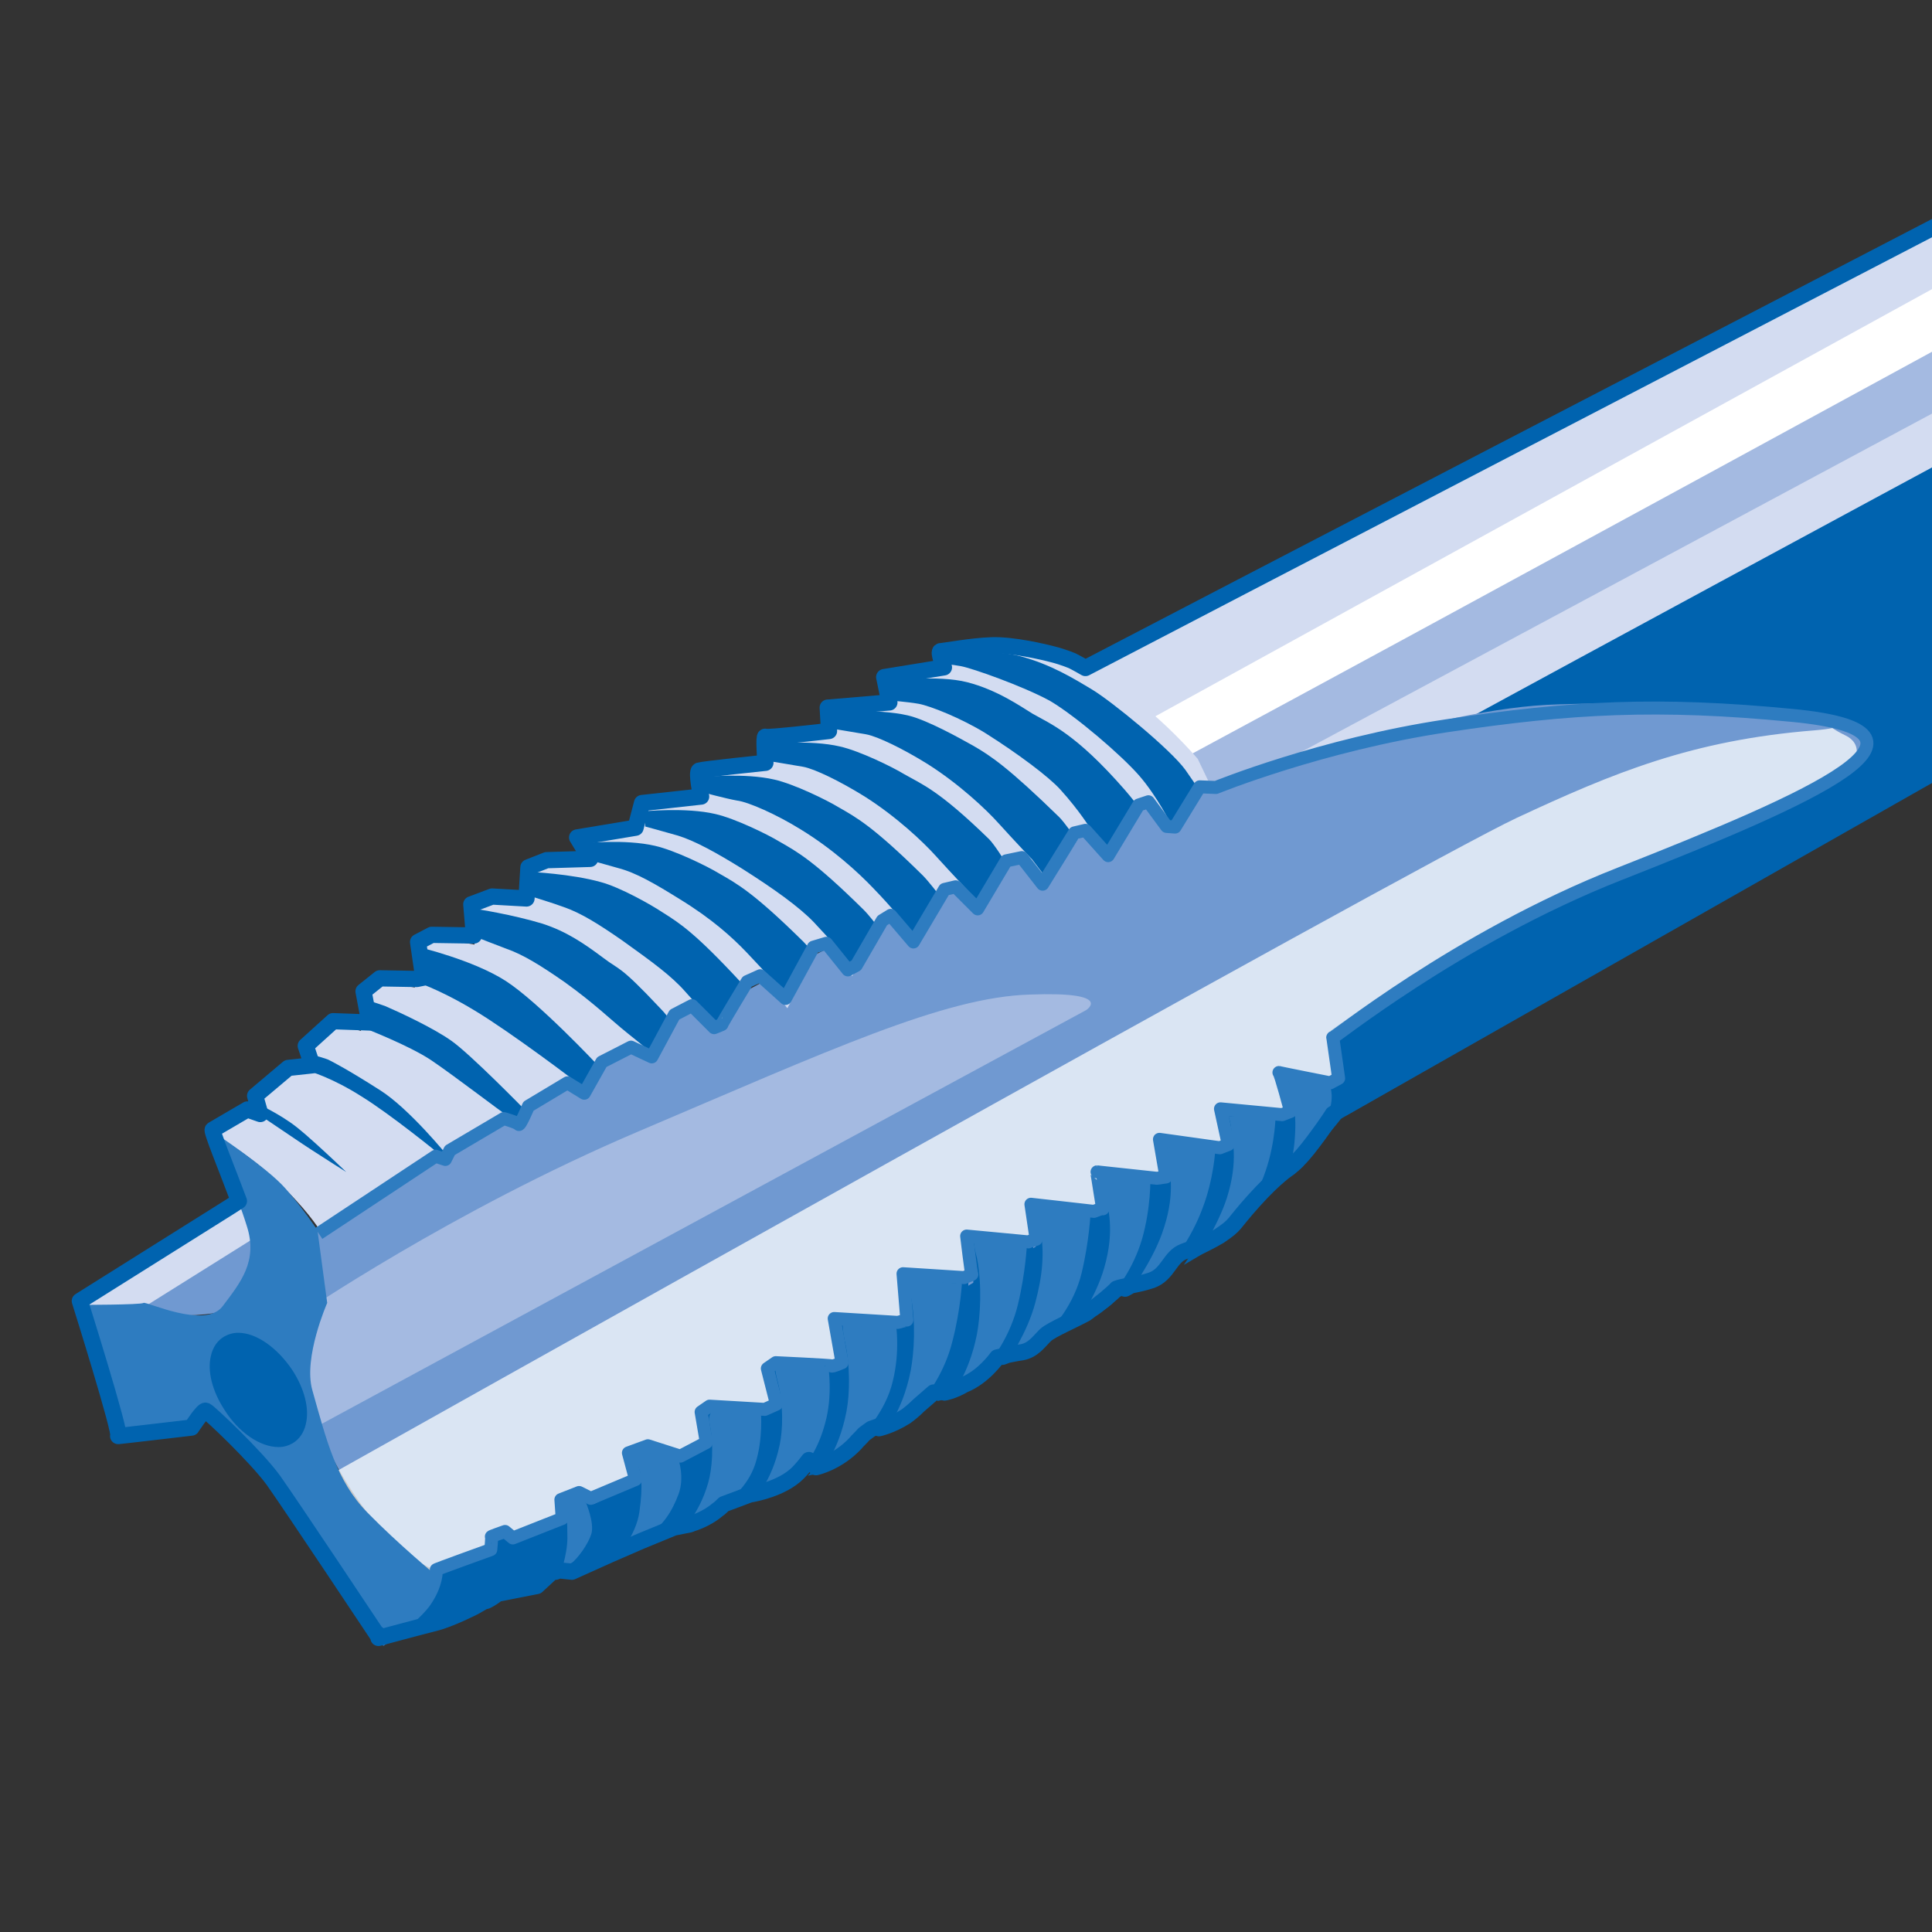<?xml version="1.0" encoding="utf-8"?>
<svg xmlns="http://www.w3.org/2000/svg" xmlns:xlink="http://www.w3.org/1999/xlink" version="1.1" x="0px" y="0px" viewBox="0 0 297.6 297.6" style="enable-background:new 0 0 297.6 297.6;" xml:space="preserve" width="250" height="250">
<rect x="0" y="0" width="297.6" height="297.6" fill="#333333" stroke="none"/>
<style type="text/css">
	.st0{clip-path:url(#SVGID_2_);fill:#D3DCF1;}
	.st1{clip-path:url(#SVGID_2_);fill:#0063AF;}
	.st2{clip-path:url(#SVGID_2_);fill:#A4BAE1;}
	.st3{clip-path:url(#SVGID_2_);fill:#FFFFFF;}
	.st4{clip-path:url(#SVGID_2_);fill:#7099D1;}
	.st5{opacity:0.74;clip-path:url(#SVGID_2_);fill:#FFFFFF;}
	.st6{clip-path:url(#SVGID_2_);fill:#2E7CC0;}
	.st7{clip-path:url(#SVGID_2_);}
	.st8{fill:#0063AF;}
	.st9{clip-path:url(#SVGID_2_);fill:#0063AF;stroke:#D3DCF1;stroke-miterlimit:10;}
	.st10{clip-path:url(#SVGID_2_);fill:#2E7CC0;stroke:#0063AF;stroke-miterlimit:10;}
	.st11{clip-path:url(#SVGID_2_);fill:#0063AF;stroke:#0063AF;stroke-miterlimit:10;}
	.st12{clip-path:url(#SVGID_2_);fill:none;stroke:#2E7CC0;stroke-width:2;stroke-linejoin:round;stroke-miterlimit:10;}
	.st13{clip-path:url(#SVGID_2_);fill:none;stroke:#E6007E;stroke-linejoin:round;stroke-miterlimit:10;}
	.st14{clip-path:url(#SVGID_2_);fill:none;stroke:#0063AF;stroke-width:2.5;stroke-linejoin:round;stroke-miterlimit:10;}
</style>
<g id="Ebene_7">
</g>
<g id="Flächenfarb">
</g>
<g id="Flächen">
</g>
<g id="Schneidenfläche">
</g>
<g id="Schneide">
</g>
<g id="Outline">
</g>
<g id="Rahmen">
	<g>
		<defs>
			<path id="SVGID_1_" d="M297.6,297.6H0V0h297.6V297.6z"/>
		</defs>
		<clipPath id="SVGID_2_">
			<use xlink:href="#SVGID_1_" style="overflow:visible;"/>
		</clipPath>
		<path class="st0" d="M161.6,105.8c3.5-1.9,293.1-152.2,293.1-152.2s24.8-13.5,40.2,8.6s13.2,38.3-13.9,53S205.6,171.8,205.6,171.8    s-4.5-24.1-17.5-38C175,119.9,161.6,105.8,161.6,105.8z"/>
		<path class="st1" d="M196.8,126.9c1-1.5,292.5-158.1,292.5-158.1L499,3.7l-32.8,20.4L207.4,171.8L196.8,126.9z"/>
		<polygon class="st2" points="177.7,117.8 461.4,-35.1 474.9,-31.4 182.6,125.4   "/>
		<path class="st3" d="M164.4,117.8c0,0,286.1-157.5,287.2-157.5s9.8,4.5,9.8,4.5S172.8,122.5,171.3,122.6    C169.7,122.7,164.4,117.8,164.4,117.8z"/>
		<path class="st4" d="M22,200.8l18.3-11.8c0,0,4.4,1.1,2.8,3.9c-1.6,2.8-7.2,8.3-8.6,9c-1.3,0.6-7.2,1-8.7,0.5    C24.2,202,22,200.8,22,200.8z"/>
		<path class="st0" d="M35.5,186.4c0,0-23.6,15.1-22.9,15.1c0.7,0,9.8-0.3,9.8-0.3L43,188.3l-5.4-3.3L35.5,186.4z"/>
		<path class="st0" d="M33.1,174.9c0.5-0.4,5.1-3.6,5.1-3.6l1,0.7l0.2-2.8l5.1-4.3l2.7,0.6v-4l4.2-3.8l4.6,1.2l0.1-5.8l2.5-2    l5.7,1.1l0.2-6.7l2.1-1.1l6.5,1.1l-0.4-5.8l3.2-1.2l5.7,0.3c0,0-0.5-4.5,0-4.6s3.3-0.8,3.3-0.8h4.7l-0.7-3.9l10-1.5l0-3.8l9.1-1    c0,0-0.8-3.8-0.3-4s10.2-1.2,10.2-1.2s-0.3-4.3,0-4c0.3,0.3,9.8-0.9,9.8-0.9l-0.2-3.6l9.5-0.9l-0.8-3.9l9.2-1.5    c0,0-0.9-2.5-0.5-2.5s4.7-0.8,7.9-0.9c3.2-0.1,7.8,1,9.4,1.4c1.5,0.4,3,1,3,1s7.7,3.9,11.8,7.3c4.1,3.4,7.5,7.4,7.5,7.4l2.3,4.8    l-12.5,3.4l-12.3,5.3l-19.4,8.5l-19.5,8.6l-12.6,7.3l-9.6,3l-3.5,3.8L85,168.3l-17,9.5l-18.8,11.6c0,0-2.1-3.4-7-7.9    S33.1,174.9,33.1,174.9z"/>
		<path class="st1" d="M58.4,252.8c0,0,2.5-1.7,5.6-5.6s3.2-5.2,3.2-5.2l8.4-3.1l13.8-7.3l18.2-8.4l11.5-6.3l10.3-6.5l10.7-7l10-7    l11.3-7c0,0,10.3-4.6,10.7-4.4c0.4,0.1,8.7-5,8.7-5l11.3-4.6c0,0,8.3-5.5,8.7-6.1c0.5-0.5,6.5-3.2,6.5-3.2l0.2,4.9    c-1.6,2.6-6.9,8.1-8.5,9.3c-1.6,1.3-1.9,1.3-5.5,5.1c-3.5,3.9-2.6,3.5-5.3,5.4c-2.8,1.9-3.4,1.6-5.5,2.4c-2.1,0.8-2.4,3.5-4.9,4.4    s-4.1,0.7-6.2,1.6c-2.1,0.8-2.3,2.6-3.9,3.5c-1.6,0.9-5.3,2.5-6.2,3.3c-0.9,0.8-1.8,2.4-3.7,2.7c-1.9,0.3-3.8,0.8-3.8,0.8    s-2.1,3-5.1,4.2c-3,1.2-4.7,1.2-4.7,1.2l-4.3,3.7l-5.3,1.9l-8.4,5.8l-1.2-1l-2.9,2.4l-6.2,2.9l-4,1.5l-5.2,3.1L104,236l-5.1,2.1    l-4.6,2l-6,2.7l-2.7-0.3l-2.7,2.5l-6.2,1.2l-3.5,1.9c0,0-3.6,1.8-6.1,2.5S58.4,252.8,58.4,252.8z"/>
		<path class="st4" d="M48,189.8c9.2-5,32.6-20.5,56.1-33.5c2.3-1.3,3.5,0.3,5.9-1c26.9-14.7,53.9-26.9,63.9-29.9    c19.8-5.8,47-16.4,66.1-16.9c19-0.6,34.9,0.2,40.3,1.8s14.5,2.6,1,9.7c-13.5,7.1-26.6,11.9-34.6,15.6c-11.2,5.1-24.9,13.5-31,16.7    c-6.2,3.2-10.7,6.4-10.7,6.4l1.1,8.4c0,0-39.3,19.8-66.3,36.6s-45.9,27.3-58.3,32.7c-8.2,3.6-14.8,5.3-14.8,5.3    s-7.2-2.4-14.6-15.5c-5.9-10.6-5.2-17.3-2.9-23.3c1.5-4-0.1-9.1,0.2-9.1L48,189.8z"/>
		<path class="st2" d="M45.9,202.7c0.4-0.2,23.5-16.1,52.4-28.4c29.4-12.5,47.1-20.7,60.3-21.1c13.2-0.5,8.7,2.4,8.7,2.4L43.7,222.5    c0,0-3.4-7.9-3.4-11.8c0-4.8,2.7-11.3,2.7-11.3"/>
		<path class="st3" d="M52.1,226.1"/>
		<path class="st5" d="M50.8,227.2c0,0,167.8-94.2,182.8-101.2s27.1-12,45.9-13.5c9.9-0.8-3-3,4.8,0.8c2.3,1.1,3.1,4.1-2.9,8.1    c-7.4,4.9-42.3,16.9-56.3,25.8c-14,8.9-19.5,12.7-19.5,12.7l0.2,7.4l-28.4,14.3l-28.9,16.3l-15.4,9.6l-21.7,13.5l-25.3,13.3    l-20.7,8.9c0,0,0.5,2.2-5.6-4"/>
		<path class="st6" d="M32.9,174.4c0,0,8.3,5.5,11,8.6c2.7,3,5,6.5,5,6.5l1.5,11.2c0,0-3.7,8.4-2.3,13.4c2.2,7.8,3.7,14,8.5,18.9    s10.5,9.6,10.5,9.6s-2.1,4.6-4.4,6.7c-2.3,2.1-4.6,3.1-4.6,3.1s-13.2-20-16-23.8c-2.7-3.8-9.9-10.5-10.4-10.7    c-0.5-0.2-2.2,2.6-2.2,2.6s-11.9,1.4-11.3,1.3c0.6-0.1-5.9-20.8-5.9-20.8s9.4,0,9.8-0.3s9.5,4.1,12.2,0.5s5.5-6.9,3.7-12.4    C36.3,183.3,32.4,174.3,32.9,174.4z"/>
		<g class="st7">
			<path class="st8" d="M42.9,222.4c-2.6,0-5.7-2.2-7.8-5.5c-1.8-2.8-2.6-5.8-2-8c0.3-1.2,0.9-2,1.8-2.5c0.6-0.3,1.2-0.5,1.9-0.5     c2.6,0,5.7,2.2,7.8,5.5c1.8,2.7,2.6,5.8,2,8c-0.3,1.2-0.9,2-1.8,2.5C44.2,222.2,43.6,222.4,42.9,222.4z"/>
			<path class="st8" d="M36.7,206.3c2.3,0,5.3,2,7.4,5.2c2.6,4.1,2.8,8.5,0.4,9.9c-0.5,0.3-1.1,0.4-1.7,0.4c-2.3,0-5.3-2-7.4-5.2     c-2.6-4.1-2.8-8.5-0.4-9.9C35.5,206.5,36.1,206.3,36.7,206.3 M36.7,205.3C36.7,205.3,36.7,205.3,36.7,205.3     c-0.8,0-1.5,0.2-2.2,0.6c-1,0.6-1.7,1.6-2,2.9c-0.6,2.4,0.2,5.5,2.1,8.4c2.2,3.5,5.5,5.7,8.3,5.7c0.8,0,1.5-0.2,2.2-0.6     c1-0.6,1.7-1.6,2-2.9c0.6-2.4-0.2-5.5-2.1-8.4C42.7,207.6,39.5,205.3,36.7,205.3L36.7,205.3z"/>
		</g>
		<path class="st9" d="M145.5,100.4c0.2,0,6.9-1.1,11.8,0.2c4.8,1.3,8.2,3.4,11.2,5.2c3,1.8,12.2,9.3,14.5,12.5c2.3,3.3,2,2.9,2,2.9    l-3.6,6.3l-1.4-0.2c0,0-2.2-4.4-4.9-7.5c-2.7-3.1-9.7-9.1-13.6-11.4c-4-2.2-11.9-5-13.6-5.3s-2.3-0.3-2.3-0.3V100.4z"/>
		<path class="st9" d="M136.8,104.4c0.2,0,7.6-1,12.3,0.2c4.7,1.2,8.4,3.8,10.2,4.9c2.8,1.6,6.7,3.1,14.3,11.8c2.5,2.9,2,2.7,2,2.7    l-4.7,7.7l-3.3-3.7c0,0-1.7-2.8-4.6-6c-1.8-2-6.5-5.5-11.4-8.6c-3.7-2.3-8.5-4.2-10.2-4.5c-1.7-0.3-4.4-0.5-4.4-0.5L136.8,104.4z"/>
		<path class="st9" d="M127.6,109.2c0.2,0,7.5-0.6,12.3,0.5c3.1,0.7,8.4,3.7,10.2,4.7c2.8,1.6,5.6,3.5,13.4,11.1    c0.9,0.9,2.4,3.1,2.4,3.1l-4.8,7.4l-2.5-3.3c0,0-2.3-2.4-5.2-5.6c-1.8-2-5.9-5.9-10.8-9c-3.7-2.3-7.6-4.2-9.3-4.5    c-1.7-0.3-5.4-0.9-5.4-0.9L127.6,109.2z"/>
		<path class="st9" d="M118,114.1c0.2,0,6.8-0.7,11.5,0.4c3.1,0.7,8.2,3.2,10,4.3c2.8,1.6,5.4,2.5,13.2,10.1    c0.9,0.9,2.5,3.5,2.5,3.5l-4.4,7.5l-1.9-2.2c0,0-2.3-2.4-5.2-5.6c-1.8-2-5.9-5.9-10.8-9c-3.7-2.3-7.6-4.2-9.3-4.5    s-5.4-0.9-5.4-0.9L118,114.1z"/>
		<path class="st9" d="M107.9,119.2c0.2,0,6.8-0.7,11.5,0.4c3.1,0.7,8.2,3.2,10,4.3c2.8,1.6,5.4,3,13.1,10.6c0.9,0.9,2.5,3,2.5,3    l-4.3,7.3l-1.6-2.1c0,0-2-2.5-5-5.6c-2.2-2.3-6.1-5.9-11-8.9c-3.7-2.3-8-4.2-9.7-4.4c-1.7-0.3-5.4-1.3-5.4-1.3L107.9,119.2z"/>
		<path class="st9" d="M98.8,124.5c0.2,0,6.8-0.7,11.5,0.4c3.1,0.7,8.2,3.2,10,4.3c2.8,1.6,5.4,3,13.1,10.6c0.9,0.9,2.1,2.5,2.1,2.5    l-4.3,7.2l-2.6-3.1c0,0-0.6-0.8-3.6-4c-2.2-2.3-6.1-5.1-11-8.2c-3.7-2.3-7.1-4.2-9.7-5c-1.7-0.5-5.4-1.5-5.4-1.5L98.8,124.5z"/>
		<path class="st9" d="M89.5,129.4c0.2,0,6.8-0.7,11.5,0.4c3.1,0.7,8.2,3.2,10,4.3c2.8,1.6,5.4,3,13.1,10.6c0.9,0.9,1.4,1.7,1.4,1.7    l-4.3,8l-2-2.5c0,0-1.6-1.7-4.6-4.9c-2.2-2.3-5.3-5.1-10.2-8.1c-3.7-2.3-6.6-4-9.3-4.7c-1.7-0.5-5.4-1.5-5.4-1.5L89.5,129.4z"/>
		<path class="st9" d="M81.5,133.8c0.2,0,6.6,0.3,11.2,1.6c3,0.8,7.8,3.5,9.6,4.7c2.7,1.7,5.1,3.2,12.4,11.1c0.9,1,0.5-0.5,0.5-0.5    l-3.7,6.3l-1.3,1.3c0,0-2.1-1.9-5-5.2c-2.1-2.4-5-4.5-9.6-7.8c-3.6-2.5-6.3-4.2-8.9-5.1c-1.6-0.6-5.2-1.7-5.2-1.7L81.5,133.8z"/>
		<path class="st9" d="M73.2,139.5c0.2,0,5.9,0.9,10.5,2.3c3.7,1.2,6.4,3,9.6,5.4c2.5,1.9,2.4,1,8.7,7.7c0.9,0.9,1.6,1.9,1.6,1.9    l-3.3,5.8l-1.3-0.9c0,0-1.3-1.1-2.7-2.2c-2.5-2-5-4.5-9.6-7.8c-3.6-2.5-6.3-4.2-8.9-5.1c-1.6-0.6-4.4-1.7-4.4-1.7L73.2,139.5z"/>
		<path class="st9" d="M64.6,145.4c0,0,8.5,2,13.6,5.3c5.1,3.3,14.2,13,14.2,13l-2.3,4.6c0,0-8.6-6.6-15-10.8    c-6.4-4.2-10.7-5.6-10.7-5.6L64.6,145.4z"/>
		<path class="st9" d="M56.2,153.4l-0.1,5.5c0,0,6.7,2.6,10,4.8s11.5,8.5,11.7,8.5s2.1,0.8,2.1,0.8l1.3-2.4c0,0-8.5-8.7-11.4-10.7    c-2.8-2-8.2-4.5-10.3-5.4C57.5,153.8,56.2,153.4,56.2,153.4z"/>
		<path class="st9" d="M47.5,161.8c0,0-0.1,3.6,0,3.7c0.1,0,3.5,1,7.9,3.8c4.4,2.7,11.9,8.8,12,8.9c0.1,0,1.3,0.6,1.4,0.4    c0.1-0.1,0.5-0.9,0.5-0.9s-5.9-7.3-10.5-10.2c-4.7-3-7.3-4.4-8.2-4.8C49.5,162.3,47.5,161.8,47.5,161.8z"/>
		<path class="st9" d="M39.5,169.4c0,0,3.7,1.6,6.6,3.9s9.7,8.9,9.7,8.9l-0.6,0.1c0,0-7.2-4.5-10.1-6.5c-2.8-1.9-5.8-3.9-5.8-3.9    L39.5,169.4z"/>
		<path class="st10" d="M197.8,165.3l7.4,1.5c0,0,1.2,2.2-0.4,5.5c-1.5,3.3-3.9,6.6-5.1,7.6c-1.2,1-2.7,1.6-2.7,1.6s1.5-1.2,1.9-5.6    c0.4-4.4-0.2-6.6-0.7-8.3C197.8,166,197.8,165.3,197.8,165.3z"/>
		<path class="st10" d="M188.2,171.4l8.8,0.2c0,0,0,4.4-1.6,9c-1.5,4.5-4.2,7.7-5.8,9c-1.5,1.3-5.6,3.7-5.6,3.7s3.1-4.6,4.5-8.9    c1.8-5.7,0.8-8.8,0.6-10.9C188.8,171.5,188.2,171.4,188.2,171.4z"/>
		<path class="st10" d="M178.8,175.5l8.9,1.6c0,0-0.2,4.5-2,9.2c-1.7,4.6-4.7,8.7-6.3,10c-1.6,1.3-5.9,2.6-5.9,2.6s3.4-4.6,5-9    c2.1-5.8,1.2-9.1,1-11.3C179.4,176.6,178.8,175.5,178.8,175.5z"/>
		<path class="st10" d="M169.7,180.7l8,0.9c0,0,0.1,4.5-1.3,9.4c-1.4,4.7-4,8.1-5.5,9.5c-1.5,1.4-5.6,3.3-5.6,3.3s3-4.1,4.3-8.6    c1.7-5.9,0.5-9.1,0.2-11.3C169.4,181.7,169.7,180.7,169.7,180.7z"/>
		<path class="st10" d="M159.3,185.9l9.2,0.8c0,0-0.2,4.5-1.4,9.5c-1.2,5-4.5,8.8-6.2,10.3c-1.7,1.5-6.1,2.9-6.1,2.9s3-4.3,4.2-8.9    c1-3.8,1.5-7.3,0.7-11.5C159.2,187,159.3,185.9,159.3,185.9z"/>
		<path class="st10" d="M149.5,190.7l9.2,0.8c0,0-0.2,4.5-1.4,9.5c-1.2,5-3.9,8.6-5.4,10.3c-2.8,3-6.1,3.7-6.1,3.7s2.9-3,4.2-9.6    c0.5-2.7,0.8-7.3,0-11.5C149.4,191.7,149.5,190.7,149.5,190.7z"/>
		<path class="st10" d="M139.5,196.5l9.2,0.8c0,0-0.2,4.4-1.5,9.4c-1.2,4.9-3.9,8.5-5.4,10.2c-2.8,3-6.2,3.6-6.2,3.6    s2.9-2.9,4.2-9.5c0.5-2.7,0.8-7.2,0-11.3C139.4,197.6,139.5,196.5,139.5,196.5z"/>
		<path class="st10" d="M129.3,203.5l9.2,0.4c0,0,0.7,4.2-0.5,9c-1.1,4.7-4.5,8.3-6,9.9c-2.7,3-6.1,3.7-6.1,3.7s2.8-2.9,4-9.2    c0.5-2.6,0.6-6.9-0.3-10.8C129.2,204.5,129.3,203.5,129.3,203.5z"/>
		<path class="st10" d="M118.9,210.2l9.2,0.3c0,0,0.7,4.5-0.5,8.8c-1.1,4.2-3,6.7-4.4,8.1c-2.7,2.7-7.6,3.4-7.6,3.4s2.8-2.6,4-8.3    c0.5-2.3,0.6-6.1-0.3-9.6C118.8,211.1,118.9,210.2,118.9,210.2z"/>
		<path class="st10" d="M109.5,216.9l8.2,0.6c0,0,0.4,4.2-0.9,8.2c-1.3,3.9-4.4,6-5.9,7.3c-2.7,2.4-6.7,2.8-6.7,2.8s2.9-2.3,4.4-7.5    c0.6-2.1,0.9-5.7,0.2-9C108.4,217.7,109.5,216.9,109.5,216.9z"/>
		<path class="st10" d="M97,224.3c0,0,2.5-1.6,2.9-1.4c0.4,0.1,5.1,1.8,5.1,1.8s1,2.9,0,5.6s-2.4,4.9-4.9,6.7    c-2.4,1.8-5.3,2.9-5.4,2.6c-0.1-0.2,2.8-3.2,3.3-6.8c0.6-4.3,0.2-5.7-0.1-6.6s-0.7-1.5-0.7-1.5L97,224.3z"/>
		<path class="st10" d="M86.4,231.4l2.8-1.2l1.5,1c0,0,1.4,3.3,0.9,5.1s-2.3,4.2-3.4,5c-1.1,0.8-2.5,1.4-2.5,1.4s1.2-3.2,1.2-5.8    C86.9,231.1,86.3,231.4,86.4,231.4z"/>
		<path class="st11" d="M75.6,237l2.1-1.1l1.1,0.9c0,0,1,2.9,0.7,4.6c-0.3,1.7-1.8,3.7-2.6,4.5s-1.9,1.2-1.9,1.2s0.9-2.9,0.9-5.2    C76,236.8,75.5,237.1,75.6,237z"/>
		<path class="st12" d="M49.1,190l18-11.9l1.5,0.5l0.7-1.4l8.3-4.9c0,0,2.1,0.6,2.3,0.9c0.2,0.3,1.5-2.8,1.5-2.8l6-3.6l2.6,1.6    l2.7-4.8l4.5-2.3l3.2,1.5l3.5-6.5l2.7-1.4l3.4,3.4c0,0,1.3-0.5,1.2-0.5s3.9-6.6,3.9-6.6l2-0.9l3.9,3.5l4.3-7.9l2-0.6l3.3,4.1    l1.3-0.7l4-6.9l1.3-0.8l3.5,4.1l4.8-8.1l1.7-0.4l3.4,3.4l4.4-7.4l2.4-0.5l3.2,4.1l4.9-7.9l1.7-0.4l3.5,3.9l4.7-7.8l1.5-0.5    l2.8,3.8l1.3,0.1l3.8-6.2l2.5,0.1c0,0,16.2-6.6,35.5-9.5s32.6-3.6,53.3-1.6c26.1,2.5,3.6,12.5-26.6,24.4    c-25.2,9.9-44.8,26-44.2,25.2l0.9,6.3l-1.3,0.7c0,0-8.1-1.6-7.9-1.6c0.2,0,1.8,6,1.8,6l-1.3,0.5l-9.5-0.9l1.2,5.5l-1.3,0.5    l-9.3-1.3l1,5.8l-1.4,0.2c0,0-9.4-1-9.3-1c0.1,0,0.9,5.9,1,5.7s-1.4,0.4-1.4,0.4c0.1,0-9.7-1.1-9.7-1.1l0.8,5.4    c0,0-1.3,0.4-1.2,0.4s-9.5-0.9-9.5-0.9s0.7,5.9,0.8,5.9c0.1,0-1.2,0.5-1.2,0.5l-9.4-0.6c0,0,0.6,7.3,0.6,7.2    c0-0.1-1.4,0.3-1.4,0.3l-9.8-0.6l1.2,6.8c0,0-1.6,0.7-1.6,0.5c0-0.1-8.6-0.5-8.6-0.5l-1.3,0.9l1.4,5.5c0,0-1.8,0.8-1.8,0.8    c0.1,0-8.5-0.5-8.5-0.5l-1.3,0.9l0.8,4.7l-4,2.1l-5-1.6l-3,1.1l1.1,4.1l-6.9,2.9l-1.8-0.9l-2.8,1.1l0.2,2.9l-7.6,3l-1.2-1    c0,0-2.3,0.8-2.1,0.8c0.1,0-0.1,2-0.1,2s-8.6,3.1-8.4,3.1c0,0,0.2,2.2-1.9,5.1c-2.2,2.8-6.8,5.8-6.8,5.8"/>
		<path class="st13" d="M147.9,210.1"/>
		<path class="st13" d="M38.4,191"/>
		<path class="st13" d="M22.6,201.1"/>
		<path class="st14" d="M494.9-37.8c-15.4-22.2-40.2-8.6-40.2-8.6S208,81.6,167.2,102.9c-1.2-0.7-2-1.1-2-1.1s-1.4-0.6-3-1    c-1.5-0.4-6.2-1.5-9.4-1.4c-3.2,0.1-7.4,0.9-7.9,0.9s0.5,2.5,0.5,2.5l-9.2,1.5l0.8,3.9c0,0-9.4,0.8-9.5,0.8l0,0l0,0l0.2,3.6    c0,0-9.4,1.1-9.8,0.9c-0.3-0.3,0,4,0,4s-9.6,1-10.2,1.2c-0.5,0.2,0.3,4,0.3,4l-9.1,1l-1,3.8l-9,1.5l2,3.3l-6.7,0.2    c0,0-2.8,1.1-2.8,1.1l-0.3,4.8l-5.3-0.3l-3.2,1.2l0.4,4.8l-6.5-0.1l-2.1,1.1l0.8,5.5l-1,0.2l-5.7-0.1l-2.5,2l0.9,4.8l-5.6-0.2    l-4.2,3.8l1,3l-3.7,0.4l-5.1,4.3l0.8,2.8l-2-0.7l-5.3,3.1c-0.4-0.1,2.1,5.9,4,11l-1.4,0.9l-23.1,14.5c0,0,6.5,20.7,5.9,20.8    c-0.6,0.1,11.3-1.3,11.3-1.3s1.8-2.8,2.2-2.6c0.5,0.2,7.7,7,10.4,10.7c2.7,3.8,16,23.8,16,23.8s0,0,0.1-0.1l0.1,0.6    c0,0,6.3-1.7,8.7-2.3s6.1-2.5,6.1-2.5l1.9-1.1c0,0.1-0.1,0.2-0.1,0.2s0.9-0.4,1.7-1.1l6.1-1.2l2.7-2.5l0.3,0    c-0.1,0.2-0.1,0.3-0.1,0.3s0.2-0.1,0.6-0.2l1.9,0.2l6-2.7l4.6-2l5.1-2.1l2.5-0.5l0.2-0.1c1.3-0.4,2.8-1.1,4.1-2.2    c0.3-0.2,0.6-0.5,0.9-0.8l0,0l4-1.5l0,0c0.7-0.1,5-0.9,7.4-3.3c0.5-0.5,1.1-1.2,1.7-2l0,0l1.2,1c0,0-0.1,0.1-0.1,0.1    s3.3-0.7,6.1-3.7c0.3-0.4,0.8-0.8,1.3-1.4l1.1-0.8l1.7-0.6c-0.3,0.4-0.5,0.5-0.5,0.5s1.9-0.4,4.1-1.8l0,0l0,0c0.7-0.5,1.3-1,2-1.7    l2.3-2c0,0,0.6,0,1.9-0.3c-0.2,0.2-0.2,0.3-0.2,0.3s1.3-0.2,3-1.2c0,0,0,0,0,0c3-1.2,5.1-4.2,5.1-4.2s0.4-0.1,0.9-0.2    c0,0.1-0.1,0.1-0.1,0.1s0.3-0.1,0.8-0.3c0.6-0.1,1.4-0.3,2.2-0.4c1.7-0.3,2.6-1.6,3.4-2.4c0.1-0.1,0.2-0.2,0.3-0.3c0,0,0,0,0,0    c0.9-0.8,4.6-2.4,6.2-3.3c0.3-0.2,0.5-0.4,0.8-0.6c1-0.6,3.4-2.6,3.9-3.2c0.5-0.2,1.1-0.3,1.6-0.4c-0.2,0.2-0.3,0.4-0.3,0.4    s0.4-0.2,0.9-0.5c1-0.2,2-0.4,3.2-0.8c2.5-0.9,2.8-3.6,4.9-4.4c0.7-0.3,1.3-0.4,1.8-0.6c-0.2,0.3,2.7-1.2,3.7-1.8    c2.8-1.9,1.8-1.5,5.3-5.4c3.5-3.9,5.5-5.1,5.5-5.1c0.2-0.2,1.2-1,1.4-1.3c1.6-1.5,5.1-6.6,5.3-7L462.7,25.4    c8.7-4.9,15-8.4,18.2-10.2c6.1-3.3,10.9-6.7,14.6-10.2l0,0l0,0C508.1-7,506.8-20.6,494.9-37.8z"/>
	</g>
</g>
</svg>
